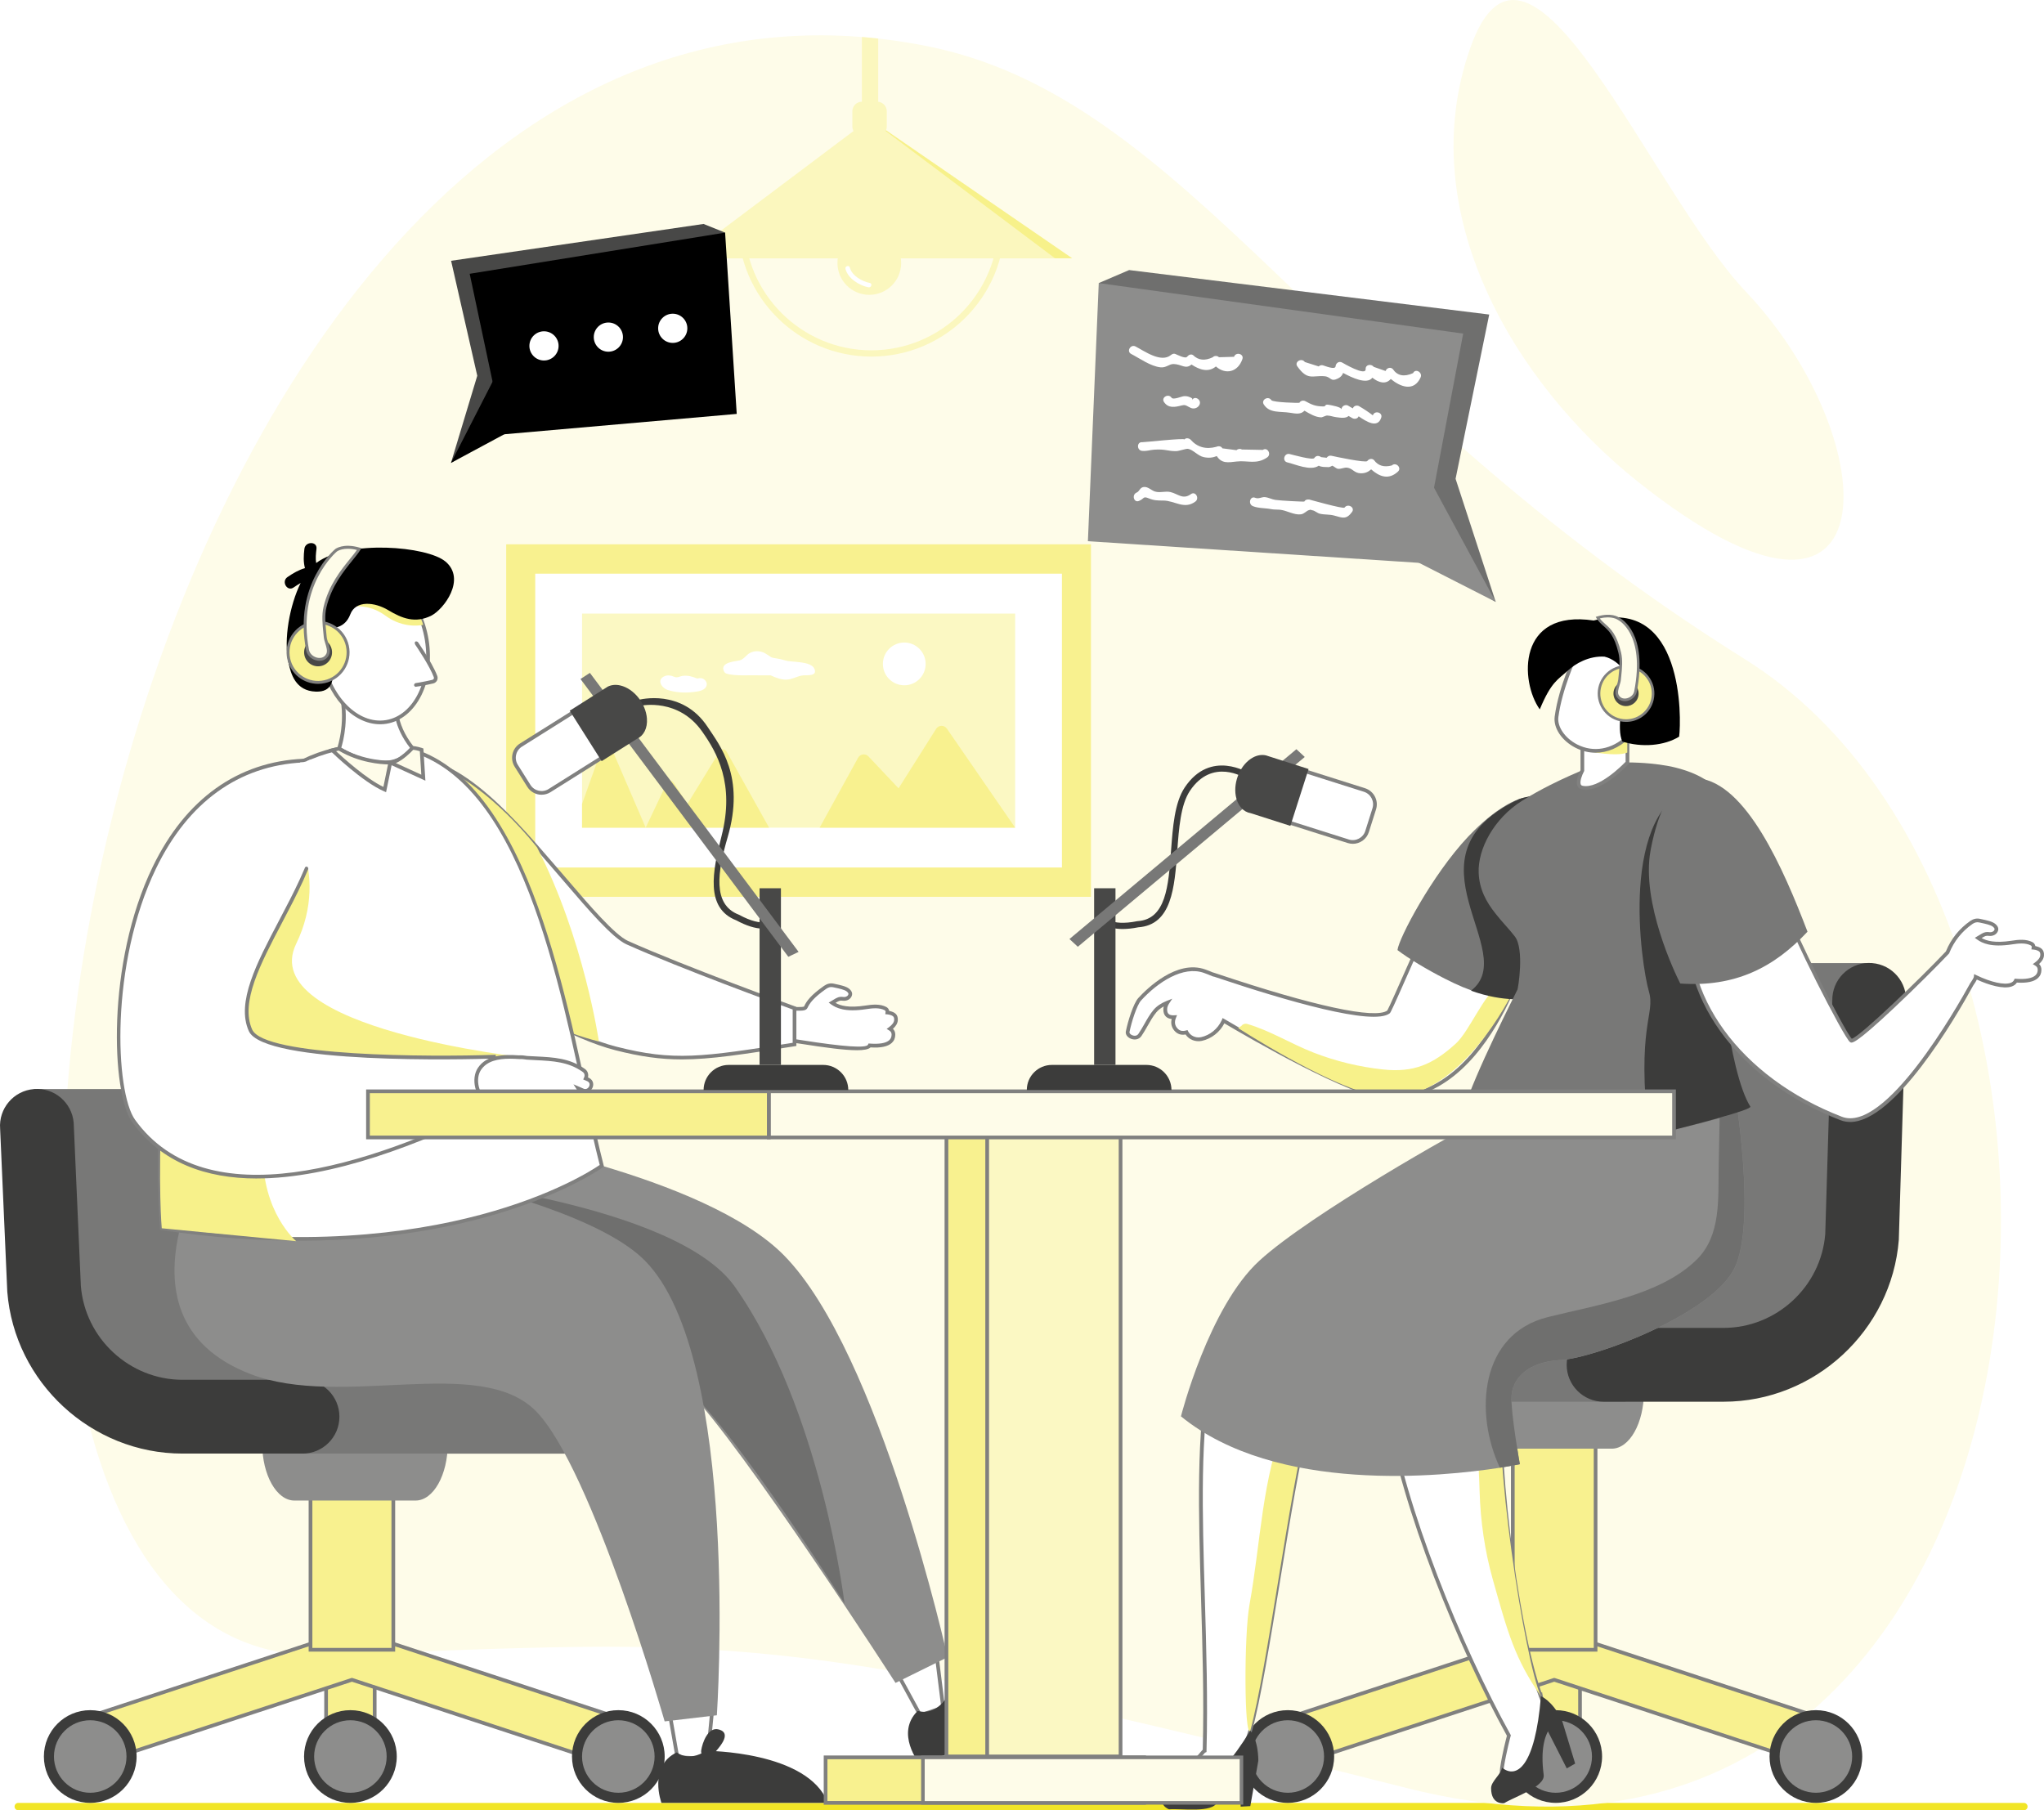 <svg xmlns="http://www.w3.org/2000/svg" xmlns:xlink="http://www.w3.org/1999/xlink" id="Layer_1" viewBox="0 0 791.24 700.83"><defs><style>.cls-1,.cls-2,.cls-3,.cls-4{fill:none;}.cls-2{clip-path:url(#clippath-1);}.cls-5{filter:url(#luminosity-noclip);}.cls-6{fill:#f7f086;}.cls-7{fill:#f7f18a;}.cls-8{fill:#f8f18f;}.cls-9{fill:#fff;}.cls-10{fill:#f1e527;}.cls-11{fill:#fefce9;}.cls-12{fill:#fbf8c3;}.cls-13{fill:#fbf7be;}.cls-14{fill:#8d8d8c;}.cls-15{fill:#6f6f6e;}.cls-16{fill:#80807f;}.cls-17{fill:#484847;}.cls-18{fill:#3c3c3b;}.cls-19{fill:#787877;}.cls-3{mask:url(#mask-1);}.cls-20{fill:url(#_ŃŚÁŻž_ŪŪŻť_ūŗšŤŚŪÚ_2);mix-blend-mode:multiply;}.cls-4{mask:url(#mask);}.cls-21{fill:url(#_ŃŚÁŻž_ŪŪŻť_ūŗšŤŚŪÚ_3);opacity:.22;}</style><clipPath id="clippath-1"><path class="cls-1" d="m358.44,17.77c101.6,20.02,153.47,135.08,317.09,237.48,163.62,102.39,127.59,502.22-130.81,437.01-246.52-62.21-257.93-57.3-419.38-51.55C-76.75,647.89,36.92-45.58,358.44,17.77Z"></path></clipPath><filter id="luminosity-noclip" x="235.51" y="92.37" width="199.93" height="221.6" color-interpolation-filters="sRGB" filterUnits="userSpaceOnUse"></filter><filter id="luminosity-noclip-2" x="235.51" y="-9016.21" width="199.93" height="32766" color-interpolation-filters="sRGB" filterUnits="userSpaceOnUse"></filter><mask id="mask-1" x="235.51" y="-9016.21" width="199.93" height="32766" maskUnits="userSpaceOnUse"></mask><linearGradient id="_&#x143;&#x15A;&#xC1;&#x17B;&#x17E;_&#x16A;&#x16A;&#x17B;&#x165;_&#x16B;&#x157;&#x161;&#x164;&#x15A;&#x16A;&#xDA;_2" x1="335.47" y1="313.97" x2="335.47" y2="92.37" gradientUnits="userSpaceOnUse"><stop offset="0" stop-color="#000"></stop><stop offset="1" stop-color="#fff"></stop></linearGradient><mask id="mask" x="235.51" y="92.37" width="199.93" height="221.6" maskUnits="userSpaceOnUse"><g class="cls-5"><g class="cls-3"><polygon class="cls-20" points="304.26 92.37 235.51 313.97 435.44 313.97 370.46 92.37 304.26 92.37"></polygon></g></g></mask><linearGradient id="_&#x143;&#x15A;&#xC1;&#x17B;&#x17E;_&#x16A;&#x16A;&#x17B;&#x165;_&#x16B;&#x157;&#x161;&#x164;&#x15A;&#x16A;&#xDA;_3" x1="335.47" y1="313.97" x2="335.47" y2="92.37" gradientUnits="userSpaceOnUse"><stop offset="0" stop-color="#fff"></stop><stop offset="1" stop-color="#fff"></stop></linearGradient></defs><path class="cls-10" d="m783.45,700.83H7.07c-.79,0-1.43-.64-1.43-1.43s.64-1.43,1.43-1.43h776.38c.79,0,1.43.64,1.43,1.43s-.64,1.43-1.43,1.43Z"></path><path class="cls-11" d="m358.44,17.77c101.6,20.02,153.47,135.08,317.09,237.48,163.62,102.39,127.59,502.22-130.81,437.01-246.52-62.21-257.93-57.3-419.38-51.55C-76.75,647.89,36.92-45.58,358.44,17.77Z"></path><g class="cls-2"><rect class="cls-8" x="195.95" y="210.73" width="226.37" height="136.47"></rect><rect class="cls-9" x="207.19" y="222.09" width="203.89" height="113.76"></rect><rect class="cls-12" x="225.32" y="237.53" width="167.65" height="82.89"></rect><path class="cls-8" d="m392.96,320.41l-26.42-38.33c-1.02-1.47-3.21-1.43-4.16.08l-14.54,23.03-11.66-12.36c-1.16-1.23-3.18-.97-4,.51l-14.9,27.08h75.67Z"></path><path class="cls-9" d="m341.77,257.03c0,4.57,3.7,8.27,8.28,8.27s8.27-3.7,8.27-8.27-3.7-8.28-8.27-8.28-8.28,3.7-8.28,8.28Z"></path><path class="cls-9" d="m280.25,259.9c.42.89,1.34,1.01,2.22,1.18,3.13.59,6.81.29,10,.35,1.94.04,3.88.01,5.83.02,1.93.86,3.98,1.72,6.12,1.67,2.34-.06,4.25-1.48,6.6-1.67,1.38-.12,5.41.42,4.28-2.43-1.28-3.22-8.72-2.53-11.29-3.33-1.38-.43-2.34-.65-3.79-.85-1.81-.25-1.48-.31-3.1-1.33-.79-.5-1.19-.79-2.01-1.06-1.52-.51-3.13-.45-4.59.22-1.65.76-2.38,2.49-4.16,2.98-1.48.41-7.83.62-6.11,4.27Z"></path><path class="cls-9" d="m258.54,267.13c2.75.9,6.06,1.14,8.92.87,1.64-.16,4.29-.31,5.51-1.61.88-.94.81-2.27-.14-3.15-.86-.81-1.92-.82-2.95-.56-1.84-.76-3.69-1.32-5.74-1-.8.12-1.53.58-2.38.53-.66-.04-1.44-.53-2.08-.63-.75-.12-1.5-.16-2.22.11-3.45,1.32-1.48,4.61,1.06,5.44Z"></path><path class="cls-8" d="m297.72,320.41l-16.49-29.49c-.57-1.02-2.03-1.05-2.65-.05l-12.5,20.4-5.3-8.24c-.65-1.01-2.16-.92-2.68.17l-8.15,17.21-13.73-31.87c-.55-1.28-2.39-1.22-2.85.09l-8.06,22.64v9.14h72.41Z"></path><path class="cls-13" d="m337.31,138.05c-28.46,0-51.62-23.16-51.62-51.62h2.43c0,27.12,22.06,49.19,49.19,49.19s49.19-22.07,49.19-49.19h2.43c0,28.46-23.16,51.62-51.62,51.62Z"></path><polygon class="cls-7" points="336.62 46.05 271.51 99.99 415.06 99.99 336.62 46.05"></polygon><g class="cls-4"><polygon class="cls-21" points="304.26 92.37 235.51 313.97 435.44 313.97 370.46 92.37 304.26 92.37"></polygon></g><polygon class="cls-13" points="333.63 8.21 333.63 39.38 333.63 48.29 333.63 48.51 333.63 52.72 333.63 53.19 333.63 62.66 339.95 62.66 339.95 53.19 339.95 52.7 339.95 48.56 339.95 48.34 339.95 39.39 339.95 11.05 333.63 8.21"></polygon><path class="cls-6" d="m347.38,76.14h-21.18v-15.47c0-4.13,3.35-7.48,7.48-7.48h6.23c4.13,0,7.48,3.35,7.48,7.48v15.47Z"></path><path class="cls-13" d="m348.84,101.81c0-6.81-5.52-12.34-12.33-12.34s-12.33,5.52-12.33,12.34,5.52,12.33,12.33,12.33,12.33-5.52,12.33-12.33Z"></path><path class="cls-9" d="m336.68,109.53c-2.92-.53-6.93-2.82-7.69-5.91-.27-1.1-1.97-.64-1.7.47.9,3.68,5.39,6.5,8.92,7.14,1.11.2,1.58-1.5.47-1.7Z"></path><polygon class="cls-13" points="336.62 46.05 264.85 99.99 408.39 99.99 336.62 46.05"></polygon><path class="cls-13" d="m333.66,39.38h5.91c2.05,0,3.71,1.66,3.71,3.71v5.91c0,2.05-1.66,3.71-3.71,3.71h-5.91c-2.05,0-3.71-1.66-3.71-3.71v-5.91c0-2.05,1.66-3.71,3.71-3.71Z"></path></g><path class="cls-11" d="m634,186.45c-47.68-37.95-87.4-104.17-64.82-167.97,22.58-63.8,69.2,54.96,106.72,94.52,54.29,57.25,57.89,152.86-41.91,73.45Z"></path><path class="cls-9" d="m345.85,400.55c0-1.11-.53-1.78-1.34-2.26,1.25-.92,2.22-2.02,2.32-3.31.15-1.87-.9-2.47-2.48-2.86-.27-.07-.57-.1-.88-.13.01-.12.05-.22.05-.34,0-.48-.31-.95-.73-1.17-2.35-1.21-5.25-.86-7.74-.48-7.38,1.13-10.83-.19-12.98-1.77,2.2-1.31,2.63-1.75,4.31-1.53.82.11,1.93-.16,2.48-1.03.65-1.04.06-1.78-.63-2.35-1.18-.98-4.12-1.46-5.67-1.81-1.11-.25-2.17.04-3.18.75-5.27,3.69-6.66,5.91-7.46,7.64-.64,1.39-5.05,0-6.62,1.27-1.48,1.2-.43,11.63.05,11.56,1.25-.17,29.74,5.47,31.3,2,4.57.36,9.16-.3,9.19-4.19Z"></path><path class="cls-16" d="m331.65,406.58c-4.63,0-11.94-.96-21.55-2.47-2.23-.35-4.36-.65-4.67-.67-.11.02-.58.04-.83-.55-.42-.97-1.64-10.74.26-12.28.97-.79,2.53-.77,4.04-.75.73,0,2.25.02,2.38-.26.9-1.95,2.46-4.26,7.7-7.93,1.22-.85,2.47-1.14,3.74-.86l.83.18c1.69.36,4.01.84,5.14,1.78,1.24,1.02,1.5,2.13.78,3.28-.71,1.14-2.1,1.51-3.18,1.37-1.16-.15-1.51.02-2.87.84,1.9,1.08,5.16,2.02,11.52,1.04,2.77-.43,5.69-.73,8.17.55.59.31,1,.89,1.1,1.52.1.02.2.04.3.06,1.61.4,3.23,1.14,3.03,3.62-.09,1.12-.72,2.21-1.88,3.24.61.61.91,1.36.9,2.28h0c-.01,1.31-.47,2.39-1.36,3.2-1.53,1.4-4.3,1.99-8.21,1.72-.78.76-2.59,1.1-5.35,1.1Zm-25.83-4.55c.64.06,1.88.25,4.5.66,16.4,2.58,25.05,3.16,25.69,1.74l.21-.46.5.04c3.67.28,6.27-.17,7.52-1.32.6-.55.89-1.25.9-2.16,0-.73-.29-1.22-.99-1.64l-.92-.55.87-.64c1.28-.94,1.96-1.88,2.03-2.78.1-1.24-.34-1.71-1.94-2.11-.23-.06-.49-.09-.75-.11l-.74-.05.12-.96c.01-.25-.14-.48-.33-.58-2.1-1.09-4.76-.8-7.3-.41-8.08,1.25-11.58-.49-13.52-1.9l-.88-.64,1.68-1.01c1.62-.99,2.29-1.39,4.02-1.18.6.08,1.41-.11,1.78-.7.28-.45.29-.79-.47-1.42-.86-.71-3.06-1.17-4.52-1.48l-.85-.18c-.87-.19-1.72.01-2.61.63-4.97,3.48-6.41,5.59-7.23,7.36-.52,1.13-2.06,1.11-3.7,1.09-1.19,0-2.55-.03-3.12.43-.84.81-.47,8.38.05,10.31Z"></path><path class="cls-8" d="m139.67,675.96h-8.07c-2.96,0-5.36-2.4-5.36-5.36v-37.61h18.8v37.61c0,2.96-2.4,5.36-5.37,5.36Z"></path><path class="cls-16" d="m139.67,676.68h-8.07c-3.35,0-6.08-2.73-6.08-6.08v-38.33h20.24v38.33c0,3.35-2.73,6.08-6.09,6.08Zm-12.72-42.97v36.89c0,2.56,2.08,4.65,4.65,4.65h8.07c2.56,0,4.65-2.08,4.65-4.65v-36.89h-17.37Z"></path><path class="cls-8" d="m246.61,686.61c3.14-9.56-2.06-19.86-11.62-23.01l-85.16-28.01v-50.63h-28.37v51.02l-83.97,27.62c-9.56,3.15-14.77,13.45-11.62,23.01l110.37-36.3h0l110.37,36.3Z"></path><path class="cls-16" d="m247.07,687.51l-110.83-36.45-110.83,36.45-.22-.68c-3.26-9.92,2.16-20.65,12.08-23.92l83.48-27.46v-51.22h29.81v50.83l84.67,27.85c9.92,3.26,15.34,13.99,12.08,23.92l-.22.68Zm-124.9-101.84v50.82l-.49.16-83.97,27.62c-8.94,2.94-13.93,12.44-11.38,21.42l109.79-36.1.34.04,109.68,36.07c2.55-8.97-2.43-18.48-11.37-21.42l-85.66-28.17v-50.43h-26.94Z"></path><path class="cls-8" d="m152.26,638.69h-32.05v-61.26c0-5.06,4.1-9.16,9.15-9.16h13.75c5.06,0,9.15,4.1,9.15,9.16v61.26Z"></path><path class="cls-16" d="m152.97,639.41h-33.49v-61.98c0-5.44,4.43-9.87,9.87-9.87h13.75c5.44,0,9.87,4.43,9.87,9.87v61.98Zm-32.05-1.43h30.62v-60.54c0-4.65-3.78-8.44-8.43-8.44h-13.75c-4.65,0-8.44,3.79-8.44,8.44v60.54Z"></path><path class="cls-18" d="m52.88,680.01c0-9.91-8.04-17.94-17.95-17.94s-17.94,8.04-17.94,17.94,8.04,17.95,17.94,17.95,17.95-8.04,17.95-17.95Z"></path><path class="cls-14" d="m48.97,680.01c0-7.75-6.29-14.04-14.04-14.04s-14.04,6.29-14.04,14.04,6.29,14.04,14.04,14.04,14.04-6.29,14.04-14.04Z"></path><path class="cls-18" d="m153.59,680.01c0-9.91-8.04-17.94-17.95-17.94s-17.94,8.04-17.94,17.94,8.03,17.95,17.94,17.95,17.95-8.04,17.95-17.95Z"></path><path class="cls-14" d="m149.68,680.01c0-7.75-6.29-14.04-14.04-14.04s-14.04,6.29-14.04,14.04,6.29,14.04,14.04,14.04,14.04-6.29,14.04-14.04Z"></path><path class="cls-18" d="m257.3,680.01c0-9.91-8.03-17.94-17.94-17.94s-17.94,8.04-17.94,17.94,8.03,17.95,17.94,17.95,17.94-8.04,17.94-17.95Z"></path><path class="cls-14" d="m253.4,680.01c0-7.75-6.29-14.04-14.05-14.04s-14.04,6.29-14.04,14.04,6.29,14.04,14.04,14.04,14.05-6.29,14.05-14.04Z"></path><path class="cls-19" d="m250.39,548.45c0,7.9-6.39,14.29-14.29,14.29h-119s-3.27-1.02-8.55-2.68c-21.48-6.83-76.34-24.71-80-30.44-4.55-7.15-15.4-108.01-15.4-108.01h119c7.87-.62,14.75,5.25,15.38,13.12l2.76,63.09c1.61,20.36,18.91,36.34,39.36,36.34h46.44c7.9,0,14.29,6.39,14.29,14.29Z"></path><path class="cls-14" d="m160.87,580.92h-46.91c-6.88,0-12.46-9.89-12.46-22.08h71.83c0,12.19-5.58,22.08-12.46,22.08Z"></path><path class="cls-19" d="m250.39,548.45c0,7.9-6.39,14.29-14.29,14.29h-127.55v-28.57h127.55c7.9,0,14.29,6.39,14.29,14.29Z"></path><path class="cls-18" d="m117.1,562.74h-46.45c-35.25,0-65.05-27.53-67.83-62.67L.05,436.99c-.63-7.86,5.24-14.75,13.11-15.37,7.85-.64,14.74,5.24,15.37,13.11l2.77,63.09c1.62,20.39,18.9,36.35,39.35,36.35h46.45c7.89,0,14.29,6.4,14.29,14.29s-6.4,14.29-14.29,14.29Z"></path><polygon class="cls-9" points="346.66 646.5 356.23 664.05 365.1 661.05 362.36 638.99 346.66 646.5"></polygon><path class="cls-16" d="m355.89,664.92l-10.22-18.74,17.27-8.27,2.94,23.63-9.99,3.38Zm-8.24-18.1l8.92,16.35,7.74-2.62-2.55-20.49-14.11,6.75Z"></path><path class="cls-18" d="m365.77,658.14s37.4-12.65,51.18,3.97l-61.03,20.64s-9.52-11.73-.65-20.42c0,0,5.54,2.23,10.51-4.19Z"></path><polygon class="cls-9" points="258.77 660.59 262.21 680.28 273.88 680.88 276.04 658.51 258.77 660.59"></polygon><path class="cls-16" d="m274.53,681.63l-12.93-.66-3.67-21,18.91-2.28-2.31,23.94Zm-11.71-2.03l10.41.53,2.01-20.8-15.64,1.89,3.21,18.38Z"></path><path class="cls-14" d="m185.08,439.96s87.54,14.68,118.43,46.06c37.2,37.79,63.29,155.56,63.29,155.56l-20.14,9.94s-58.92-91.55-80.65-113.63c-21.72-22.09-85.97-2.72-119.79-19.84-67.63-34.24,38.86-78.09,38.86-78.09Z"></path><path class="cls-15" d="m326.91,620.67s-50.32-80.23-69.63-90.18c-19.31-9.95-110.6-55.59-110.6-55.59l15.21-18.93s99.51,9.5,122.54,42.12c33.55,47.5,42.47,122.58,42.47,122.58Z"></path><path class="cls-14" d="m85.52,439.96s133.28,16.75,164.17,48.12c37.2,37.78,27.81,175.97,27.81,175.97l-20.21,2.37s-28.08-98-49.81-120.09c-21.72-22.09-75.15-.74-110.52-14.38-58.66-22.62-11.45-91.99-11.45-91.99Z"></path><path class="cls-18" d="m273.27,677.81s39.49,0,47.21,20.15h-64.43s-5.26-14.16,5.93-19.55c0,0,4.54,3.88,11.29-.6Z"></path><path class="cls-18" d="m278.25,669.55c-4.14-1.16-6.36,5.1-6.81,8.08-.41,2.72,3.36,3.97,4.3,1.81.17-.12.34-.21.49-.4,1.65-2.02,7.58-7.94,2.02-9.5Z"></path><path class="cls-9" d="m238.32,405.88c22.61,5.79,33.83,4.02,69.24-1.55v-14s-42.64-15.45-64.78-25.4c-6.17-2.77-18.78-18.28-26.7-27.39-15.12-17.41-41.34-49.85-62.26-41.83-62.07,23.77,42.19,99.34,84.5,110.17Z"></path><path class="cls-16" d="m263.96,410.14c-8.38,0-16.09-1.09-25.81-3.57-32.3-8.27-102.37-55.03-104.25-87.61-.61-10.64,6-18.69,19.67-23.93,20.14-7.73,44.29,20.27,60.27,38.79.97,1.12,1.9,2.2,2.79,3.23,1.2,1.38,2.51,2.92,3.9,4.53,7.37,8.61,17.47,20.4,22.55,22.68,21.86,9.82,64.31,25.22,64.73,25.38l.47.17v15.12l-.61.1c-20.05,3.15-32.49,5.11-43.72,5.11Zm-103.34-114.96c-2.23,0-4.42.37-6.54,1.19-13.01,4.98-19.32,12.56-18.75,22.51,1.85,32.03,71.2,78.11,103.17,86.3h0c22.34,5.72,33.13,4.07,68.35-1.47v-12.89c-4.74-1.72-43.7-15.96-64.36-25.24-5.38-2.42-15.18-13.86-23.06-23.06-1.38-1.61-2.69-3.14-3.89-4.52-.9-1.03-1.83-2.11-2.8-3.24-13.13-15.23-34.12-39.58-52.13-39.58Z"></path><path class="cls-7" d="m231.83,403.21s-5.75-39.8-23.92-75.12c0,0-18.58-24.05-37.85-31.13,0,0,20.16,79.9,40.95,97.75,5.53,4.75,20.83,8.5,20.83,8.5Z"></path><path class="cls-9" d="m232.97,451.29s-55.91,41.33-170.35,24.21c0,0-15.2-188.57,83.96-187.1,60.46.9,73.33,112.46,86.38,162.89Z"></path><path class="cls-16" d="m115.93,480.34c-16.14,0-33.94-1.21-53.41-4.12l-.56-.08-.04-.57c-.1-1.19-9.04-119.25,36.01-167.37,13.01-13.9,29.38-20.78,48.68-20.51,22.82.34,40.9,15.9,55.26,47.58,12.18,26.86,19.54,60.8,25.45,88.07,2.21,10.19,4.3,19.82,6.35,27.78l.12.47-.39.29c-.47.34-39.59,28.46-117.47,28.46Zm-52.63-5.45c107.56,15.94,163.67-20.33,168.85-23.89-2.03-7.89-4.08-17.35-6.24-27.35-12.23-56.45-28.99-133.77-79.33-134.52-18.89-.27-34.88,6.47-47.61,20.05-43.02,45.94-36.29,156.75-35.67,165.71Z"></path><path class="cls-7" d="m62.62,475.51s-1.5-15.09.02-51.44c0,0,39.49.48,39.15,21.91-.38,23.4,12.87,34.53,12.87,34.53l-52.04-5Z"></path><path class="cls-7" d="m110.21,325.45s-5.19,69.92-37.48,93.12l131.24-9.06s-105.28-11.23-89.31-44.15c13.83-28.5-4.45-51.39-4.45-51.39v11.47Z"></path><path class="cls-9" d="m159.65,289.58s-6.69,12.71-28.42.25c0,0,4.05-11.52.3-23.31l21.9,4.7s-1.87,8.21,6.22,18.36Z"></path><path class="cls-16" d="m148.06,296.03c-4.95,0-10.71-1.87-17.19-5.58l-.52-.3.2-.56c.04-.11,3.92-11.45.29-22.86l-.38-1.18,23.81,5.12-.16.71c-.02.08-1.67,8.03,6.08,17.76l.29.37-.22.41c-.08.16-2.11,3.91-7.43,5.46-1.5.44-3.1.65-4.79.65Zm-15.97-6.54c8.11,4.56,14.97,6.07,20.36,4.5,3.78-1.1,5.7-3.45,6.33-4.37-6.62-8.53-6.43-15.62-6.16-17.85l-20.05-4.31c2.8,10.1.28,19.61-.47,22.02Z"></path><path class="cls-9" d="m140.25,222.55c-11.21,1.82-18.24,16.05-15.68,31.76,2.56,15.72,13.73,26.98,24.94,25.16,11.22-1.82,18.24-16.05,15.69-31.76-2.56-15.72-13.73-26.98-24.94-25.16Z"></path><path class="cls-16" d="m147.13,280.39c-10.71,0-20.84-11.02-23.27-25.95-2.62-16.08,4.69-30.7,16.27-32.59h0c11.59-1.89,23.15,9.67,25.77,25.75,2.62,16.08-4.69,30.7-16.28,32.59-.83.14-1.67.2-2.49.2Zm-6.77-57.12c-10.81,1.76-17.58,15.64-15.09,30.94,2.49,15.3,13.3,26.33,24.12,24.57,10.81-1.76,17.58-15.64,15.09-30.94-2.49-15.3-13.3-26.32-24.12-24.56h0Z"></path><path class="cls-9" d="m159.55,246.56s6.94,9.76,9.05,15.35c.32.85-.17,1.78-1.07,1.98-2.68.62-8.11,1.77-10.39,1.49-3.09-.38,2.4-18.83,2.4-18.83Z"></path><path class="cls-16" d="m157.94,266.15c-.32,0-.62-.01-.88-.05-.31-.04-.74-.19-1.07-.69-1.83-2.8,2.07-16.36,2.87-19.06l.42-1.41.85,1.2c.29.4,7.02,9.9,9.13,15.52.23.6.18,1.26-.11,1.82-.3.56-.83.97-1.46,1.11-2.63.61-7.13,1.55-9.75,1.55Zm1.88-17.95c-2.37,8.32-3.57,15.84-2.58,16.48,2.22.26,7.83-.95,10.13-1.49.23-.05.41-.19.52-.39.11-.2.12-.43.04-.64-1.61-4.29-6.2-11.18-8.11-13.96Z"></path><path class="cls-7" d="m160.23,234.37s3.05,5.12,3.57,7.53c0,0-7.32,1.82-14.62-3.57-10.71-7.91-22.44-.4-22.44-.4l1.93-9.3,29.78-4.98,1.78,10.73Z"></path><path d="m172.4,217.37c-7-5.88-37.63-8.57-50.01.59-.31-1.78-.1-3.68.12-5.48.36-2.99-4.32-2.96-4.68,0-.31,2.56-.43,5.07.22,7.47-2.43.69-4.6,1.97-6.77,3.46-2.47,1.69-.14,5.75,2.36,4.04.88-.6,1.8-1.21,2.74-1.76-4.2,8.57-6.72,21.78-4.68,30.98.9,4.1,2.62,10.83,10.56,11.09,12.7.41,2.67-18.38,6.24-24.71,0,0,4.98.41,7.09-5.19,2.1-5.59,9.51-4.77,14.72-1.63,5.21,3.14,10.45,5.23,16.66,2.1,4.76-2.39,13.64-14.08,5.44-20.97Z"></path><path class="cls-9" d="m130.54,248.97s-3.97-4.81-7.42-1.33c-3.44,3.47.88,15.39,6.63,11.85,5.75-3.54.79-10.52.79-10.52Z"></path><path class="cls-16" d="m127.63,260.86c-1.44,0-2.83-.76-4.01-2.25-2.49-3.14-3.5-8.96-1-11.47,1.02-1.03,2.21-1.52,3.48-1.47,2.72.12,4.91,2.74,5,2.85l.03.04c.11.16,2.72,3.88,1.99,7.48-.34,1.68-1.35,3.05-2.99,4.06-.83.51-1.67.76-2.5.76Zm-1.73-13.77c-.82,0-1.56.34-2.26,1.05-1.75,1.77-1.18,6.69,1.11,9.57.98,1.23,2.57,2.43,4.63,1.16,1.29-.79,2.07-1.85,2.33-3.13.58-2.87-1.53-6.04-1.74-6.34-.19-.22-1.98-2.23-3.95-2.31-.04,0-.09,0-.13,0Z"></path><path class="cls-11" d="m159.65,289.58s-5.04,5.58-8.57,5.65l12.79,5.86-.67-10.78s-2.24-.76-3.55-.72Z"></path><path class="cls-16" d="m164.67,302.23l-16.75-7.67,3.15-.06c2.64-.05,6.7-3.92,8.05-5.41l.2-.23h.31c1.39-.08,3.71.72,3.81.75l.45.16.78,12.45Zm-11.42-6.81l9.84,4.5-.57-9.1c-.69-.21-1.78-.49-2.56-.54-.84.89-3.82,3.91-6.71,5.13Z"></path><path class="cls-11" d="m151.09,295.23s-10.32.38-19.85-5.4l-2.59.6s11.99,11.68,20.29,15.26l2.15-10.46Z"></path><path class="cls-16" d="m149.46,306.69l-.81-.35c-8.32-3.59-20.01-14.92-20.51-15.4l-.94-.91,4.15-.97.25.15c9.23,5.6,19.35,5.29,19.45,5.29l.91-.03-2.51,12.22Zm-19.36-15.87c2.88,2.69,11.65,10.64,18.31,13.83l1.79-8.72c-2.73-.04-11.09-.59-19.09-5.35l-1.01.24Z"></path><path class="cls-9" d="m117.57,294.45c-75.99,3.31-78.55,121.94-65.84,139.53,26.75,37,87.17,20.18,139.47-5.92v-18.97s-88.27,3.04-94.22-10.2c-11.19-24.93,46-72.97,20.6-104.43Z"></path><path class="cls-16" d="m99.42,456.24c-19.65,0-36.85-6.05-48.28-21.84-7.96-11.02-10.1-61.47,7.97-98.82,12.71-26.26,32.91-40.73,58.42-41.84l.36-.02.23.28c14.73,18.23,2.17,42.1-8.9,63.15-8.38,15.93-16.29,30.98-11.6,41.44,4.72,10.5,69.12,10.62,93.54,9.78l.74-.03v20.15l-.4.2c-28.86,14.4-63.13,27.54-92.09,27.54Zm17.82-161.06c-24.78,1.21-44.43,15.38-56.83,41.02-17.86,36.91-15.89,86.57-8.1,97.35,27.59,38.17,90.28,17.9,138.17-5.94v-17.78c-9.14.29-88.31,2.37-94.16-10.65-4.98-11.09,3.09-26.44,11.64-42.69,11.34-21.56,23.06-43.84,9.28-61.3Z"></path><path class="cls-9" d="m227.78,417.99c-.34-.18-.7-.31-1.06-.47.47-.99.4-2.3-.73-3.11-6.7-4.81-14.21-4.37-22.02-4.9-1.06-.2-2.1-.27-3.18-.23-5.36-.37-12.03-.31-15.24,4.59-2.41,3.7-1.04,10.28,2.87,12.4,4.01,2.17,9.68.7,14.06-1.74,4.03-.38,8.02.13,11.98,1.5,2.05.71,3.23-1.42,2.69-3.04,1.25.43,2.46.95,3.59,1.67,2.22,1.42,4.28-1.47,3.1-3.31.52.22,1.07.41,1.57.68,2.66,1.42,5.02-2.62,2.36-4.04Z"></path><path class="cls-16" d="m193.03,428.05c-1.85,0-3.53-.38-4.95-1.14-1.94-1.05-3.43-3.15-4.09-5.76-.71-2.79-.35-5.66.96-7.66,3.32-5.07,9.89-5.33,15.89-4.92,1.04-.05,2.13.03,3.26.24,1.1.07,2.28.13,3.45.18,6.68.33,13,.64,18.85,4.83,1.21.86,1.47,2.17,1.21,3.29.17.07.33.15.49.23h0c1.67.9,1.85,2.68,1.16,3.97-.72,1.35-2.44,2.28-4.2,1.34-.05-.03-.11-.06-.17-.08-.01.89-.41,1.75-.99,2.33-.99,1-2.36,1.13-3.57.37-.69-.44-1.46-.83-2.36-1.2-.06.78-.38,1.53-.92,2.07-.74.73-1.78.94-2.85.57-3.8-1.32-7.68-1.81-11.53-1.48-3.37,1.86-6.73,2.81-9.67,2.81Zm4.34-18.18c-4.54,0-8.9.85-11.22,4.4-1.09,1.68-1.38,4.11-.77,6.53.56,2.23,1.8,3.99,3.38,4.85,3.85,2.08,9.43.47,13.37-1.74l.28-.09c4.09-.38,8.23.14,12.28,1.54.55.19,1.01.11,1.37-.24.46-.45.63-1.25.41-1.9l-.46-1.38,1.38.48c1.51.53,2.7,1.08,3.74,1.75.85.54,1.48.13,1.78-.17.51-.51.8-1.43.34-2.15l-1.26-1.97,2.65,1.13c.38.15.77.31,1.13.5.99.53,1.86-.02,2.25-.75.12-.22.65-1.37-.57-2.03-.24-.12-.49-.23-.74-.33l-.95-.4.32-.68c.32-.67.36-1.61-.5-2.22-5.51-3.95-11.62-4.25-18.09-4.57-1.18-.06-2.37-.12-3.56-.2-1.1-.2-2.1-.27-3.1-.23-1.14-.08-2.3-.13-3.45-.13Z"></path><path class="cls-9" d="m160.58,249.29s-.3-1.52,1.19-.78c1.49.75.96-1.73.96-1.73l-2.3-2.66-2.06-.33s-2.99,2.42-3.44,4.09c-.45,1.67-.6,16.61-.6,16.61,0,0-.36,2.27.54,2.99.9.72,1.7,2.39,3.2,1.52,1.49-.87,2.75-3.11,2.75-3.11,0,0-1.13-.48-.09-1.46,1.05-.99.51-3.44.51-3.44l-2.15-5.74s0-1.34.45-2.18c.45-.84,1.05-3.79,1.05-3.79Z"></path><path class="cls-9" d="m127.71,246.03l-.02,1.64.96,11.54s.3.5.26,1.46c-.04.96,1.4,1.16,1.62,1.23.22.07,1.73-.09,1.73-.09l3.77-4.48s-.58-7.19-.65-7.31c-.07-.11-2.69-3.52-2.69-3.52,0,0-3.03-1.39-3.11-1.34-.09.05-1.86.87-1.86.87Z"></path><path class="cls-9" d="m116.24,295.15s1.61.08,2.96-.7c1.34-.78,3.85-.47,3.85-.33s5.6,27.83,5.6,27.83l-9.29,14.79s.11-1.85-1.33-1.02c-1.43.84-10.67-2.3-10.67-3.2s-3.32-10.04-1.08-14.61c2.24-4.57,5.29-11.65,5.29-11.65l4.66-11.11Z"></path><path class="cls-8" d="m111.77,255.05c1.38,6.27,7.58,10.24,13.85,8.86,6.27-1.38,10.24-7.58,8.86-13.85-1.38-6.27-7.58-10.24-13.85-8.86-6.27,1.38-10.24,7.58-8.86,13.85Z"></path><path class="cls-16" d="m123.12,264.75c-5.6,0-10.65-3.89-11.9-9.58-.7-3.18-.12-6.44,1.64-9.18,1.75-2.74,4.47-4.64,7.65-5.34,6.57-1.44,13.08,2.73,14.52,9.29,1.44,6.56-2.72,13.08-9.29,14.52-.88.19-1.75.29-2.62.29Zm0-23.26c-.78,0-1.58.08-2.38.26-5.96,1.31-9.74,7.22-8.43,13.18,1.31,5.96,7.22,9.74,13.18,8.43,5.96-1.31,9.74-7.22,8.43-13.18-1.13-5.16-5.73-8.69-10.81-8.69Z"></path><path class="cls-17" d="m117.85,253.71c.64,2.92,3.52,4.76,6.44,4.12,2.91-.64,4.76-3.52,4.12-6.44-.64-2.92-3.52-4.76-6.44-4.12-2.92.64-4.76,3.52-4.12,6.44Z"></path><path class="cls-11" d="m130.1,213.03s2.82-2.27,8.96-.47c-2.55,4.23-10.53,11.09-13.23,22.43-.9,3.75-.27,7.77.09,11.61.19,2.03,1.88,4.86.92,6.77-1.76,3.48-7.09,1.76-7.75-1.64-5-25.66,11.03-38.69,11.03-38.69Z"></path><path class="cls-16" d="m123.68,255.83c-.23,0-.46-.02-.7-.05-2.2-.31-4.08-1.97-4.46-3.95-5.01-25.69,11.06-39.1,11.22-39.24h0c.12-.1,3.12-2.44,9.47-.58l.7.2-.38.62c-.71,1.17-1.81,2.53-3.08,4.1-3.43,4.23-8.14,10.02-10.09,18.18-.75,3.14-.4,6.52-.06,9.8.06.55.11,1.09.16,1.63.06.65.3,1.41.54,2.21.49,1.6,1.05,3.41.31,4.86-.72,1.42-2.05,2.21-3.64,2.21Zm6.77-42.36c-.31.26-15.68,13.27-10.83,38.15.34,1.73,2.03,2.85,3.52,3.06.67.09,2.32.13,3.18-1.56.53-1.04.06-2.56-.39-4.02-.27-.86-.52-1.68-.59-2.44-.05-.54-.11-1.08-.16-1.62-.35-3.37-.71-6.85.09-10.17,2.01-8.41,6.8-14.31,10.31-18.62,1.02-1.25,1.92-2.37,2.59-3.34-5.18-1.29-7.64.51-7.72.57Z"></path><polygon class="cls-15" points="579 233.03 563.46 185.36 576.48 121.77 437.09 104.55 425.33 109.59 476.13 171.85 579 233.03"></polygon><polygon class="cls-14" points="549.61 217.92 566.4 129.15 425.33 109.59 421.13 209.52 549.61 217.92"></polygon><polygon class="cls-14" points="551.29 181.74 579 233.03 536.17 211.2 551.29 181.74"></polygon><path class="cls-9" d="m505.09,140.15c1.79.57,3.58,1.14,5.38,1.71.4-.44,1.07-.57,1.63-.43.8.2,4.77,1.92,4.91.37.11-1.26,1.34-2.1,2.53-1.45.1.05,9.25,5.51,9.11,2.53-.08-1.81,2.23-2.08,3.13-.85,1.53.54,3.05,1.07,4.58,1.6.41-1.14,1.87-1.71,2.81-.74,1.74,2.6,4.35,3.12,7.84,1.56.9-1.96,3.8-.26,2.9,1.69-2.59,5.65-7.84,3.65-11.54.58-1.92,2.24-4.76,1.42-7.12-.5-2.06,2.76-7.81.06-11.32-1.84-.31.84-.85,1.57-1.95,2.12-3.03,1.52-2.64-.62-5.25-.84-4.7-.4-6.5,1.83-10.53-3.82-1.25-1.76,1.66-3.44,2.9-1.69Z"></path><path class="cls-9" d="m439.57,134.13c3.36,1.73,9.84,6.49,13.71,3.31.44-.36,1.05-.66,1.63-.43.9.35,3.96,2,4.64,1.09.5-.66,1.51-1.19,2.3-.61,2.02,2.01,4.56,2.28,7.63.81.52-.66,1.85-.64,2.38,0,1.94-.05,3.89-.11,5.84-.17.7-2.03,3.95-1.15,3.24.89-1.78,5.14-6.56,6.11-10.26,2.85-2.88,2.42-6.32,1.33-9.45-.75-2.32,2.01-3.81-.13-6.94-.19-1.72-.04-2.85,1.52-5.05,1.28-3.89-.42-8.01-3.45-11.36-5.18-1.92-.99-.22-3.89,1.69-2.9Z"></path><path class="cls-9" d="m492.13,154.9c.6.92,10.82,1.16,10.89,1.02.41-.83,1.55-1.01,2.3-.6,2.5,1.36,3.89,2.02,7.09,2.03.93,0,.27-.97,2.08-.62.97.18,4.76.84,4.86,1.77-.14-1.28,1.53-2.08,2.53-1.45.58.39,1.21.7,1.81,1.05.04-.08.08-.17.12-.25.38-.81,1.58-1.05,2.3-.6,1.85,1.07,3.63,2.25,5.33,3.55.66-2.05,3.91-1.17,3.24.89-1.41,4.34-5.83,1.46-8.74-.52-.02.05-.05.1-.07.14-.4.84-1.55,1-2.3.6-.53-.26-1.01-.59-1.52-.88-1.05,1.03-3.13.71-4.84.47-1.52-.21-1.93-.56-3.55-.64-.34-.01-1.85.71-2.12.71-2.27,0-4.55-1.38-6.57-2.57-1.42,1.5-3.25,1.18-5.64.79-3.76-.61-7.85.29-10.1-3.18-1.18-1.82,1.73-3.51,2.9-1.7Z"></path><path class="cls-9" d="m453.49,153.95c.69,1,3.93-.54,4.89-.58.76-.03,1.43.05,2.13.36.77.33,1.28.46.94,1.22.88-1.97,3.78-.26,2.9,1.7-.43.94-1.37,1.5-2.41,1.48-.69-.01-1.2-.3-1.79-.62-1.14-.62-1.46-.87-2.75-.54-2.55.65-5.09,1.19-6.8-1.31-1.22-1.79,1.69-3.47,2.9-1.7Z"></path><path class="cls-9" d="m499.21,175.77c1.1.26,8.99,2.5,9.57,1.55.62-1.01,1.79-1,2.64-.34.71.08,1.42.15,2.12.24.47-.63,1.1-.96,1.9-.77,1.5.35,13.25,2.82,13.83,2.04.62-.84,1.82-1.18,2.64-.34,1.55,2.15,3.84,2.84,6.86,2.05,1.59-1.46,3.98.91,2.38,2.38-3.63,3.33-7.2,1.95-10.37-.87-1.08.97-2.33,1.56-4.04,1.52-2.53-.05-3.12-1.91-5.24-2.18-1.15-.15-2.38.59-3.56.44-.79-.1-1.66-1.1-2.3-1.19-.02.13-1.04.56-1.2.55-1.75-.11-2.66.08-3.95-.56-3.18,2.18-9.03-.56-12.16-1.28-2.11-.49-1.21-3.73.89-3.24Z"></path><path class="cls-9" d="m442.14,171.2c.64.05,16.88-1.75,16.33-1.04.59-.76,1.75-.52,2.37,0,2.61,2.98,5.95,3.92,10.05,2.81.75-.38,1.89-.26,2.3.6,1.83.24,3.66.48,5.49.71.43-.51,1.48-.67,2.04-.26,2.71.05,5.42.11,8.12.16,1.78-1.23,3.47,1.68,1.69,2.9-4.17,2.88-7.58,1.1-11.72,1.58-3.53.41-5.86.85-7.79-2.09-1.61.63-3.05.82-5.07.4-2.23-.47-4.11-2.9-6.07-3.21-.78-.12-3.38.85-4.5.88-3.28.1-4.16-.88-8.64-.55-1.87.14-2.58.61-4.6.46-2.14-.16-2.16-3.52,0-3.36Z"></path><path class="cls-9" d="m485.89,192.72c1.39.56,2.47-.38,3.78-.26,1.35.12,2.64.86,4.01,1.07,2.01.3,11.17.77,11.24.63.38-.72,1.17-.87,1.9-.77.17.02,13.21,3.75,13.66,3.11,1.26-1.73,4.17-.06,2.9,1.69-2.13,2.95-3.61,2.35-6.73,1.45-2.06-.59-3.74-.29-5.73-.76-1.01-.23-1.92-1.18-2.87-1.33-.6-.1-.7-.19-.67-.25-.12.04-.3.1-.66.18-.94.21-1.83,1.49-3.18,1.64-2.73.3-5.39-1.52-8.11-1.79-1.04-.1-2.21,0-3.33-.22-2.36-.48-4.93-.28-7.1-1.16-1.98-.8-1.11-4.06.89-3.24Z"></path><path class="cls-9" d="m440,190.69c1.12-.46,1.2-1.91,2.67-2.14,1.67-.27,2.97,1.29,4.43,1.74,1.99.61,3.98-.26,5.97.2,2.94.68,4.81,3.09,7.95.8,1.75-1.28,3.42,1.64,1.7,2.9-4.36,3.19-7.93-.4-12.44-.41-2.13,0-3.54-.01-5.61-.86-2.29-.94-1.62.12-3.78,1.01-1.99.82-2.87-2.42-.89-3.24Z"></path><path class="cls-8" d="m598.18,675.96h8.08c2.96,0,5.36-2.4,5.36-5.36v-37.61h-18.8v37.61c0,2.96,2.4,5.36,5.36,5.36Z"></path><path class="cls-16" d="m606.26,676.68h-8.08c-3.35,0-6.08-2.73-6.08-6.08v-38.33h20.24v38.33c0,3.35-2.73,6.08-6.08,6.08Zm-12.72-42.97v36.89c0,2.56,2.08,4.65,4.65,4.65h8.08c2.56,0,4.65-2.08,4.65-4.65v-36.89h-17.37Z"></path><path class="cls-8" d="m491.26,686.61c-3.14-9.56,2.06-19.86,11.62-23.01l85.16-28.01v-76.44h28.37v76.84l83.97,27.62c9.56,3.15,14.77,13.45,11.62,23.01l-110.37-36.3h0l-110.38,36.3Z"></path><path class="cls-16" d="m490.8,687.51l-.22-.68c-3.26-9.92,2.16-20.65,12.08-23.92l84.67-27.85v-76.64h29.81v77.03l83.48,27.46c9.92,3.26,15.34,13.99,12.08,23.92l-.22.68-110.83-36.45-110.83,36.45Zm110.72-37.92l.34.04,109.68,36.07c1.21-4.24.79-8.72-1.21-12.68-2.11-4.18-5.72-7.28-10.16-8.74l-84.47-27.78v-76.64h-26.94v76.25l-.49.16-85.16,28.01c-8.94,2.94-13.92,12.44-11.37,21.42l109.79-36.1Z"></path><path class="cls-8" d="m585.61,638.69h32.05v-87.08c0-5.06-4.1-9.16-9.16-9.16h-13.74c-5.05,0-9.15,4.1-9.15,9.15v87.08Z"></path><path class="cls-16" d="m618.38,639.41h-33.49v-87.8c0-5.44,4.43-9.87,9.87-9.87h13.74c5.44,0,9.87,4.43,9.87,9.87v87.79Zm-32.05-1.43h30.62v-86.36c0-4.65-3.79-8.44-8.44-8.44h-13.74c-4.65,0-8.44,3.78-8.44,8.44v86.36Z"></path><path class="cls-18" d="m684.99,680.01c0-9.91,8.04-17.94,17.95-17.94s17.94,8.04,17.94,17.94-8.04,17.95-17.94,17.95-17.95-8.04-17.95-17.95Z"></path><path class="cls-14" d="m688.89,680.01c0-7.75,6.29-14.04,14.04-14.04s14.05,6.29,14.05,14.04-6.29,14.04-14.05,14.04-14.04-6.29-14.04-14.04Z"></path><path class="cls-18" d="m584.28,680.01c0-9.91,8.04-17.94,17.95-17.94s17.94,8.04,17.94,17.94-8.03,17.95-17.94,17.95-17.95-8.04-17.95-17.95Z"></path><path class="cls-14" d="m588.18,680.01c0-7.75,6.29-14.04,14.04-14.04s14.04,6.29,14.04,14.04-6.29,14.04-14.04,14.04-14.04-6.29-14.04-14.04Z"></path><path class="cls-18" d="m480.57,680.01c0-9.91,8.03-17.94,17.94-17.94s17.94,8.04,17.94,17.94-8.03,17.95-17.94,17.95-17.94-8.04-17.94-17.95Z"></path><path class="cls-14" d="m484.47,680.01c0-7.75,6.29-14.04,14.04-14.04s14.04,6.29,14.04,14.04-6.29,14.04-14.04,14.04-14.04-6.29-14.04-14.04Z"></path><path class="cls-19" d="m487.47,528.37c0,7.9,6.39,14.29,14.29,14.29h119s3.27-1.02,8.55-2.68c21.48-6.83,76.34-24.71,80.01-30.44,4.55-7.15,15.4-136.69,15.4-136.69h-119c-7.87-.62-14.75,5.25-15.38,13.12l-2.77,91.77c-1.61,20.36-18.91,36.34-39.36,36.34h-46.44c-7.89,0-14.29,6.39-14.29,14.29Z"></path><path class="cls-14" d="m577,560.84h46.91c6.88,0,12.46-9.89,12.46-22.08h-71.83c0,12.19,5.58,22.08,12.46,22.08Z"></path><path class="cls-19" d="m487.47,528.37c0,7.9,6.39,14.29,14.29,14.29h127.55v-28.57h-127.55c-7.89,0-14.29,6.39-14.29,14.29Z"></path><path class="cls-18" d="m620.76,542.66h46.45c35.25,0,65.05-27.53,67.83-62.67l2.77-91.77c.63-7.86-5.24-14.75-13.11-15.37-7.85-.64-14.74,5.24-15.37,13.11l-2.77,91.77c-1.62,20.39-18.9,36.35-39.35,36.35h-46.45c-7.89,0-14.29,6.4-14.29,14.29s6.4,14.29,14.29,14.29Z"></path><path class="cls-9" d="m574.74,440.57s-93.17,28.93-106.14,90.6c-7.72,36.64-.85,93.81-2.3,146.65l-.26.11s-4.41,4.85-8.01,9.89c-3.6,5.03.16,7.92.16,7.92l8.31-3.82,13.74-9.88,3.73-12.02c6.53-23.76,15.18-92.73,22.05-118.55,1.76-6.6,14.85-10.98,31.38-15.78,27.59-7.98,64.74-17.15,75.14-39.71,18.21-39.54-22.88-73.33-37.81-55.4Z"></path><path class="cls-16" d="m458.1,696.56l-.34-.26s-4.26-3.37-.31-8.9c3.58-5.01,8.01-9.9,8.06-9.95l.08-.09c.51-19.36-.08-39.3-.66-58.6-.99-33.2-1.93-64.55,2.96-87.74,12.62-59.98,101.54-89.49,106.43-91.07,5.48-6.41,14.64-6.75,23.97-.86,15.49,9.78,25.98,33.14,14.91,57.18-9.83,21.32-43.11,30.82-69.85,38.45-1.95.56-3.87,1.11-5.74,1.65-15.9,4.62-29.2,8.96-30.88,15.28-3.43,12.89-7.36,36.88-11.16,60.07-3.92,23.96-7.63,46.58-10.9,58.48l-3.81,12.28-13.94,10.02-8.83,4.06Zm8.37-18.04c-.68.76-4.62,5.19-7.85,9.71-2.59,3.61-1.02,5.89-.29,6.65l7.88-3.62,13.43-9.67,3.66-11.8c3.24-11.8,7.11-35.45,10.86-58.31,3.8-23.23,7.74-47.25,11.19-60.21,1.88-7.04,15.54-11.54,31.87-16.28,1.88-.54,3.8-1.09,5.75-1.65,26.46-7.55,59.39-16.95,68.94-37.67,10.73-23.3.6-45.92-14.37-55.37-8.75-5.52-17.26-5.24-22.23.73l-.13.16-.2.06c-.93.29-92.91,29.51-105.65,90.06-4.85,23.02-3.92,54.29-2.93,87.4.58,19.46,1.18,39.58.65,59.12v.45s-.54.23-.54.23Z"></path><path class="cls-9" d="m670.65,465.6c-6.47-28.64-46.68-46.86-57.49-31.76,0,0-85.22,52.18-75.95,112.04,5.97,38.59,28.7,93.12,46.88,126,0,0-1.73,6.33-2.66,12.44-.93,6.11,3.73,6.99,3.73,6.99l5.69-7.17,7.77-15.03-.77-4.53c1.04-.61,1.75-1.06,1.88-1.26-1.05-1.39-2.12-3.58-3.19-6.42l-.04-.21-.03.04c-9.34-24.9-18.78-98.67-14.76-121.29,3.06-17.21,74.27-13.19,87.51-49.21,2.64-7.23,2.92-14.19,1.44-20.65Z"></path><path class="cls-16" d="m585.45,692.1l-.42-.08c-.05,0-5.32-1.08-4.3-7.8.81-5.36,2.26-10.94,2.6-12.24-18.9-34.24-41.01-88.42-46.82-125.99-9.07-58.58,72.45-110.36,76.16-112.68,3.63-4.96,10.42-6.73,19.13-4.97,16.05,3.24,35.24,18.01,39.55,37.1,1.6,6.95,1.1,14.03-1.46,21.05-7.86,21.4-35.63,28.83-57.94,34.8-15.21,4.07-28.34,7.58-29.53,14.28-3.8,21.43,4.82,93.03,14.3,119.73l.21-.25.33,1.74c1.04,2.72,2.08,4.82,3.06,6.1l.32.42-.31.43c-.13.18-.37.43-1.68,1.21l.73,4.27-7.88,15.24-6.03,7.62Zm40.14-262.98c-5.31,0-9.42,1.76-11.84,5.15l-.21.19c-.85.52-84.7,52.62-75.62,111.32,5.8,37.49,27.93,91.65,46.8,125.76l.14.26-.08.28c-.02.06-1.73,6.36-2.65,12.36-.66,4.35,1.76,5.69,2.76,6.06l5.39-6.79,7.59-14.7-.82-4.78.43-.25c.62-.36,1.02-.61,1.27-.78-.93-1.4-1.9-3.42-2.89-6.02l-.07-.17c-9.7-25.85-18.69-99.76-14.8-121.67,1.35-7.6,14.25-11.05,30.57-15.42,21.99-5.88,49.36-13.21,56.97-33.91,2.47-6.75,2.95-13.56,1.41-20.24h0c-4.19-18.53-22.83-32.86-38.44-36.02-2.1-.42-4.09-.63-5.92-.63Z"></path><path class="cls-7" d="m573.87,449.48c-1.21-.38-1.99.56-2.11,1.63-.16.08-.35.13-.51.25-16.76,12.69-39.34,17.88-52.08,36.45-5.04,7.42-7.03,16.17-8.67,25.04-2.54,13.64-7.58,24.49-12.78,37.01-9.26,22.34-9.66,47.29-14.03,71.35-2.19,12.05-2.05,51.74.3,48.79,6.53-23.76,15.18-92.73,22.05-118.55,1.76-6.6,14.85-10.98,31.38-15.78,6.13-8.28,12.66-16.21,19.61-23.72,9.03-9.77,19.5-17.92,28.29-27.96,12.81-14.71,4.88-29.5-11.45-34.52Z"></path><path class="cls-7" d="m670.65,465.6c-3.1-1.27-6.53,34.12-67.49,46.53-16.63,3.39-29.06,11.37-30.81,30.72-1.07,11.41.11,23.26.42,34.71.33,11.27,1.99,22.87,5.05,33.74,5.85,20.78,8.52,30.79,18.68,45.4-6.07-12.74-19.28-95.98-14.79-121.25,3.06-17.21,74.27-13.19,87.51-49.21,2.64-7.23,2.92-14.19,1.44-20.65Z"></path><path class="cls-14" d="m671.53,490.77c-8.54,17.88-53.99,34.99-67.5,35.77-13.51.73-18.57,7.85-18.91,13.94-.39,6.05,3.22,26.37,3.22,26.37,0,0-2.83.6-7.72,1.37-22.13,3.43-86.59,10.25-123.47-19.9,0,0,10.72-42.33,30.41-60.3,19.64-17.97,77.96-50.86,84.36-53.69,6.39-2.87,9.99-11.96,9.99-11.96h89.63s8.54,50.56,0,68.4Z"></path><path class="cls-18" d="m483.98,670.01s3.01,3.02,3.13,11.62c0,0-9.27-2.96-15.97,16.02-1.54,4.37-14.02,2.4-18.58,2.81,0,0-4.91-1.54-1.88-7.48,1.21-2.37,5.77-2.95,7.37-5.16,2.94,6.46,11.43,5.72,25.94-17.8Z"></path><polygon class="cls-18" points="487.11 681.63 484 699.23 480.25 699.42 480.25 682.03 485.05 678.57 487.11 681.63"></polygon><path class="cls-18" d="m596.5,656.7s4.05,1.34,8.05,8.94c0,0-9.61,1.56-6.98,21.51.6,4.59-11.41,8.49-15.29,10.92,0,0-5.08.85-5.07-5.81,0-2.65,3.81-5.24,4.23-7.94,5.54,4.43,12.79-.08,15.07-27.62Z"></path><polygon class="cls-18" points="604.55 665.65 609.75 682.75 606.5 684.61 598.62 669.11 601.33 663.85 604.55 665.65"></polygon><path class="cls-15" d="m671.53,422.36h-5.66l-.56,29.24c-.26,12.31,1.03,26.68-8.54,36.07-14.19,13.98-39.33,17.63-57.72,22.26-26.03,6.56-28.47,36.88-18.44,58.28,4.89-.77,7.72-1.37,7.72-1.37,0,0-3.6-20.32-3.22-26.37.34-6.09,5.4-13.21,18.91-13.94,13.51-.77,58.97-17.88,67.5-35.77,8.54-17.84,0-68.4,0-68.4Z"></path><path class="cls-9" d="m559.84,342.88c-1.78,2.04-21.59,48.3-22.31,48.85-8.15,6.31-66.66-14.15-67.9-14.48,0,0-.03.03-.04.04-1.15-.49-2.27-.93-3.27-1.29-9.17-3.29-19.47,4.66-25.14,10.86-1.75,1.91-3.91,8.77-4.66,12.59-.35,1.76,3.26,3.38,4.73,1.25,2.05-2.96,3.52-6.51,5.84-9.28,1.2-1.43,2.94-2.5,4.82-3.25-.48.73-.8,1.54-.84,2.48-.11,2.6,1.55,3.24,3.47,3.15-.64,1.59-.67,3.31.68,4.82,1.19,1.34,2.63,1.45,4.08,1.05.93,1.87,3.3,3.13,5.79,2.59,3.67-.79,6.87-3.47,8.43-6.83.01-.02.03-.04.04-.06.04-.07.05-.14.08-.21,18.08,10.74,51.41,29.13,62.89,29.53,22.49,1.32,37.23-18.15,45.53-34.3,5.57-10.8,8.25-20.13,8.36-20.78,1.5-7.91-13.29-46.18-30.58-26.72Z"></path><path class="cls-16" d="m538.69,425.46c-.73,0-1.46-.02-2.2-.06-13.15-.45-52.97-23.56-62.54-29.23-1.69,3.37-5.01,5.99-8.71,6.79-2.47.53-5.02-.5-6.3-2.47-1.72.32-3.14-.14-4.26-1.39-1.16-1.31-1.54-2.88-1.12-4.6-.96-.1-1.71-.42-2.26-.96-.68-.67-1-1.66-.95-2.91.02-.34.06-.67.14-1-1.17.65-2.14,1.41-2.85,2.26-1.32,1.57-2.38,3.46-3.41,5.28-.75,1.32-1.52,2.69-2.39,3.94-1.02,1.47-2.81,1.56-4.13,1-1.35-.57-2.11-1.69-1.89-2.8.78-3.98,2.95-10.88,4.83-12.94,3.29-3.59,14.87-15,25.92-11.05.96.34,2.01.76,3.06,1.2l.2.03c.11.03.63.2,1.51.5,37.04,12.42,60.95,17.58,65.69,14.17.6-1,4.46-9.73,8.19-18.17,7.61-17.21,13.07-29.48,14.09-30.65h0c6.15-6.92,11.72-6.27,15.31-4.5,10.6,5.21,17.63,25.93,16.51,31.83-.11.65-2.83,10.12-8.43,20.97-8.24,16.02-22.48,34.75-44.01,34.75Zm-65.43-31.33l.74.4c22.48,13.36,52.35,29.08,62.55,29.43,21.97,1.29,36.55-17.73,44.87-33.91,5.45-10.58,8.17-19.91,8.29-20.57,1.04-5.47-5.86-25.44-15.73-30.29-4.57-2.25-9.15-.85-13.6,4.16-.96,1.11-8.42,17.97-13.86,30.28-7.4,16.74-8.18,18.38-8.55,18.66-6.41,4.97-40.03-4.81-67.1-13.89-.42-.14-.75-.25-.99-.33l-.03.04-.54-.17c-1.11-.48-2.23-.92-3.23-1.28-8.11-2.91-17.91,3.6-24.37,10.67-1.62,1.77-3.74,8.43-4.48,12.24-.08.4.37.92,1.04,1.2.73.31,1.8.37,2.4-.5.83-1.2,1.59-2.54,2.32-3.83,1.06-1.88,2.16-3.83,3.57-5.5,1.18-1.4,2.95-2.6,5.11-3.46l2.12-.84-1.25,1.9c-.46.69-.7,1.39-.73,2.12-.03.84.14,1.46.52,1.84.43.43,1.17.62,2.19.56l1.12-.06-.42,1.04c-.65,1.6-.47,2.93.55,4.07.86.96,1.92,1.23,3.35.83l.57-.16.26.53c.72,1.44,2.71,2.7,5,2.21,3.38-.73,6.42-3.19,7.93-6.43l.1-.17.29-.83Z"></path><path class="cls-7" d="m580.67,381.09c-6.34,3.8-11.73,18.05-17.2,23-8.77,7.95-16.23,11.27-28.27,9.92-9.15-.99-18.18-3.18-26.76-6.53-8.68-3.37-16.58-8.4-25.54-11.05-1.09-.32-1.96.16-2.47.86-.41.15-.76.42-1.07.77,11.53,7.4,43.12,26.13,57.17,26.61,22.49,1.32,40.74-24.35,49.05-40.5-.23-1.23-3.66-3.82-4.91-3.1Z"></path><path class="cls-19" d="m602.12,383.33c-8.79,2.19-17.25,2.92-25.47,1.67-1.51-.16-3.02-.46-4.48-.82l-.46-.12c-3.04-.77-7.63-2.73-12.44-5.19-6.78-3.45-14.08-7.82-18.3-11.06.47-4.48,13.33-29,27.28-43.83,2.97-3.14,7.89-7.91,13.27-11.32,2.17-1.39,4.42-2.59,6.65-3.35,2.14-.74,4.2-1.06,6.14-.83.9.1,1.77.36,2.61.7.76.33,1.45.72,2.15,1.3,14.52,11.83,8.56,47.31,3.05,72.85Z"></path><path class="cls-18" d="m594.09,309.35c.21-.3,5.01-1.74,4.95-2.02-1.94-.23-8.73,1.24-10.87,1.98-47.2,22.09.98,59.11-18.73,74.22,12.95,4.7,22.35,3.08,22.35,3.08,6.03-8.25-.99-23.9,1.88-31.36,5.92-15.31.39-29.54.42-45.9Z"></path><path class="cls-19" d="m566.66,429.67c3.79-13.22,20.54-46.04,20.75-46.56.26-.47,2.74-15.65-.99-20.54-2.1-2.78-4.89-5.53-7.59-9-3.43-4.33-6.18-9.22-6.43-15.66-.38-9.26,5.96-21.1,16.77-27.88,3.6-2.27,7.37-4.33,10.93-6.13,10.46-5.28,19.55-8.45,19.55-8.45,7.25-.43,13.55-.39,19,.13h.04c5.06.47,9.44,1.29,13.12,2.49,29.98,9.44,18.7,40.05,13.51,65.87-.6,2.96-1.76,11.45-1.8,12.87-.13,3.56,12.91,49.71,14.02,51.59.43.77-63,25.81-110.9,1.27Z"></path><path class="cls-18" d="m638.29,383.82c2.68,9.11-5,12.67,0,56.05,18.82-4.7,40.02-10.26,39.27-11.47-8.56-13.63-12.85-61.5-12.25-64.45-1.85-3.48-4.76-7.59-9.48-11.97-12.44-11.75,1.32-48.12,1.32-48.12-31.23,8.67-21.7,70.31-18.86,79.96Z"></path><path class="cls-9" d="m612.53,286.21v12.09s-3.25,5.97,0,6.61c7.15,1.43,17.46-9.72,17.46-9.72v-16.22l-17.46,7.24Z"></path><path class="cls-16" d="m613.85,305.76c-.49,0-.98-.04-1.45-.14-.82-.16-1.42-.62-1.75-1.31-.91-1.95.72-5.33,1.17-6.18v-12.4l18.9-7.83v17.58l-.19.21c-.4.44-9.41,10.08-16.68,10.08Zm-.6-19.07v11.8l-.09.16c-.75,1.37-1.73,3.95-1.22,5.06.09.19.25.41.73.51,6.16,1.24,15.19-7.83,16.61-9.3v-14.86l-16.03,6.64Z"></path><path class="cls-7" d="m629.93,291.35v-9.23s-9.58,8.3-14.83,8.79c0,0,10.72,2.14,14.83.44Z"></path><path class="cls-9" d="m790.5,369.88c.15-1.87-.9-2.47-2.48-2.86-.27-.07-.57-.11-.88-.13.01-.12.05-.22.05-.34,0-.48-.31-.95-.73-1.17-2.35-1.21-5.25-.86-7.74-.48-7.38,1.13-10.83-.19-12.98-1.77,2.2-1.31,2.63-1.75,4.31-1.53.82.11,1.93-.16,2.48-1.04.65-1.04.06-1.78-.63-2.35-1.18-.98-4.12-1.46-5.67-1.81-1.11-.25-2.17.04-3.18.75-4.78,3.34-7.6,7.59-9.18,11.56-8.91,9.47-35.49,35.39-37.34,34.13-2.11-1.38-25.36-46.98-24.03-48.19,3.66-3.25-37.88-2.54-37.94-2.44-5.97,34.07,20.75,66.36,58.15,80.79,17.12,6.61,44.03-40.05,50.6-52.03.83-1.16,1.43-2.17,1.49-2.76,6.4,3.1,13.96,4.9,15.52,1.42,4.57.36,9.16-.3,9.19-4.19,0-1.11-.53-1.78-1.34-2.26,1.25-.92,2.22-2.02,2.32-3.31Z"></path><path class="cls-16" d="m716.18,434.35c-1.27,0-2.51-.22-3.71-.68-40.2-15.51-64.29-49.05-58.6-81.58l.09-.24c.22-.37.32-.53,13.61-.48,6.47.03,15.3.19,20.64.81,4.01.46,4.97,1.02,5.21,1.78.07.22.11.62-.23,1.04.48,3.73,20.68,44.02,23.65,47.15,3.27-.94,26.7-23.5,36.43-33.83,1.91-4.73,5.15-8.79,9.39-11.75,1.22-.85,2.47-1.14,3.74-.86l.83.18c1.69.36,4.01.84,5.14,1.78,1.24,1.02,1.5,2.13.78,3.28-.71,1.14-2.1,1.5-3.18,1.37-1.16-.15-1.51.02-2.87.84,1.9,1.08,5.16,2.02,11.52,1.04,2.77-.43,5.69-.73,8.17.55.59.31,1,.89,1.1,1.52.1.02.2.04.3.06,1.61.4,3.23,1.14,3.03,3.62-.09,1.12-.72,2.21-1.88,3.24.61.61.91,1.36.9,2.28,0,1.31-.47,2.39-1.36,3.2-1.52,1.39-4.25,1.98-8.14,1.73-.43.67-1.08,1.17-1.94,1.48-3.25,1.18-8.99-.54-13.56-2.65-.26.57-.69,1.28-1.33,2.18-7.1,12.96-30.47,52.96-47.73,52.96Zm-60.99-81.46c-5.21,31.67,18.47,64.27,57.79,79.44,16.77,6.48,44.35-41.94,49.71-51.71,1.22-1.72,1.38-2.31,1.4-2.48l.1-1.03.93.45c5.54,2.69,10.71,3.84,13.19,2.95.67-.24,1.12-.63,1.37-1.17l.21-.46.5.04c3.67.28,6.27-.17,7.52-1.32.6-.55.89-1.25.9-2.16,0-.73-.29-1.22-.99-1.64l-.92-.55.87-.64c1.28-.94,1.96-1.88,2.03-2.78h0c.1-1.24-.34-1.71-1.94-2.11-.23-.06-.49-.09-.75-.11l-.74-.05.12-.96c.01-.25-.14-.48-.33-.58-2.1-1.09-4.76-.8-7.3-.41-8.09,1.24-11.58-.49-13.52-1.9l-.88-.64,1.68-1.01c1.62-.99,2.3-1.39,4.02-1.17.6.08,1.41-.11,1.78-.7.28-.45.29-.79-.47-1.42-.86-.71-3.06-1.17-4.52-1.48l-.85-.18c-.87-.19-1.72.01-2.6.63-4.04,2.83-7.13,6.71-8.93,11.23l-.14.23c-4.18,4.44-13.08,13.35-21.35,21.12-15.21,14.29-16.23,13.59-16.91,13.12-2.42-1.58-24.09-44.59-24.39-48.44-.02-.26.02-.49.12-.67-3.38-1.74-31.82-1.67-36.68-1.44Z"></path><path class="cls-19" d="m650.43,380.76c-2.07-4.04-15.12-31.3-11.52-51.34,1.64-9.12,6.85-29.37,18.48-28.13,18.62,1.99,32.96,35,42.3,59.41-13,13.92-28.09,21.56-49.26,20.06Z"></path><path class="cls-9" d="m610.58,252.33s-6.43,13.04-8.04,25.19c-1.14,8.63,14.65,20.01,27.52,7.86,12.87-12.15,9.29-30.74,9.29-30.74l-28.77-2.32Z"></path><path class="cls-16" d="m617.68,291.41c-2.64,0-5.28-.63-7.81-1.93-5.32-2.72-8.62-7.67-8.05-12.05,1.61-12.13,8.05-25.29,8.11-25.42l.22-.44,29.79,2.4.1.54c.04.19,3.5,19.12-9.5,31.39-3.85,3.63-8.35,5.5-12.87,5.5Zm-6.67-38.32c-1.12,2.36-6.35,13.87-7.76,24.53-.49,3.72,2.57,8.18,7.28,10.59,6.29,3.22,13.41,1.97,19.04-3.34,11.24-10.61,9.61-26.45,9.16-29.54l-27.71-2.24Z"></path><path class="cls-9" d="m627.6,266.13s5.17-2.41,6.21,1.74c1.03,4.15-2.75,6.61-4.75,5.85-2-.76-2.67-5.85-1.46-7.59Z"></path><path class="cls-16" d="m629.85,274.58c-.37,0-.72-.06-1.04-.18-1.16-.44-1.78-1.75-2.1-2.77-.57-1.83-.66-4.52.3-5.9l.11-.16.18-.08c.12-.06,3.07-1.41,5.24-.37.99.48,1.66,1.35,1.96,2.59.54,2.18-.05,4.23-1.62,5.63-.9.8-2.03,1.25-3.04,1.25Zm-1.75-7.88c-.49.93-.51,2.92-.02,4.5.3.98.77,1.67,1.24,1.85.7.26,1.78-.06,2.61-.8.55-.49,1.76-1.87,1.18-4.21-.2-.82-.59-1.35-1.19-1.64-1.19-.57-3.01-.04-3.83.29Z"></path><path d="m616.94,240.23c34.91-9.39,33.97,38.08,33.06,44.95-5.72,3.56-14.47,4.29-21.96,1.9-2.44-4.89.42-17.04.81-22.28.14-1.92.2-3.55,0-5.02-2.06-2.81-4.74-4.86-7.75-5.57-6-.36-11.29,2.71-14.19,5.4-3.87,3.57-6.39,4.28-10.86,15.01-7.68-10.73-8.8-38.87,20.89-34.39Z"></path><path class="cls-8" d="m639.67,270.74c-1.24,5.65-6.82,9.22-12.47,7.98-5.65-1.24-9.22-6.82-7.98-12.47,1.24-5.65,6.82-9.22,12.47-7.98,5.65,1.24,9.22,6.82,7.98,12.47Z"></path><path class="cls-16" d="m629.47,279.48c-.79,0-1.59-.09-2.38-.26-5.91-1.3-9.66-7.16-8.36-13.07.63-2.86,2.33-5.31,4.8-6.89,2.47-1.58,5.41-2.11,8.27-1.47,2.86.63,5.31,2.34,6.89,4.8,1.58,2.47,2.1,5.41,1.47,8.27h0c-.63,2.86-2.33,5.31-4.8,6.89-1.79,1.14-3.82,1.73-5.89,1.73Zm-.04-20.95c-1.88,0-3.73.54-5.35,1.57-2.24,1.43-3.79,3.66-4.36,6.26-1.18,5.37,2.23,10.69,7.59,11.87,2.6.57,5.26.1,7.51-1.34,2.24-1.43,3.79-3.66,4.36-6.25h0c.57-2.6.1-5.27-1.34-7.51-1.44-2.24-3.66-3.79-6.26-4.36-.72-.16-1.44-.24-2.16-.24Z"></path><path class="cls-17" d="m634.2,269.54c-.58,2.63-3.17,4.29-5.8,3.71-2.62-.58-4.28-3.17-3.71-5.8.58-2.63,3.17-4.29,5.8-3.71,2.63.58,4.29,3.17,3.71,5.8Z"></path><path class="cls-11" d="m626.54,239.53s-2.54-2.04-8.06-.43c2.3,3.81,6.1,3.36,8.53,13.57.81,3.38.25,6.99-.08,10.45-.17,1.83-1.7,4.38-.82,6.09,1.59,3.13,6.38,1.59,6.98-1.48,4.5-23.11-6.55-28.21-6.55-28.21Z"></path><path class="cls-16" d="m628.94,271.45c-1.43,0-2.63-.72-3.28-1.99-.66-1.3-.16-2.94.28-4.38.22-.72.43-1.41.49-1.99l.15-1.45c.3-2.95.62-6.01-.06-8.83-1.62-6.79-3.84-8.74-5.8-10.47-.97-.86-1.9-1.67-2.67-2.96l-.34-.56.63-.18c5.35-1.57,8.05.17,8.47.48.93.46,11.2,6.08,6.78,28.74-.35,1.79-2.04,3.28-4.02,3.56-.21.03-.42.04-.63.04Zm-9.65-32.03c.62.85,1.34,1.49,2.1,2.16,2.07,1.83,4.42,3.9,6.12,10.99.71,2.99.39,6.13.08,9.17l-.15,1.45c-.06.69-.29,1.42-.53,2.19-.4,1.32-.82,2.68-.35,3.62.77,1.52,2.26,1.49,2.87,1.41,1.34-.19,2.87-1.19,3.17-2.75,4.38-22.46-6.16-27.61-6.26-27.66l-.1-.06s-2.27-1.68-6.94-.52Z"></path><rect class="cls-8" x="366.37" y="436.05" width="51.63" height="243.93"></rect><path class="cls-16" d="m418.72,680.7h-53.07v-245.37h53.07v245.37Zm-51.63-1.43h50.2v-242.5h-50.2v242.5Z"></path><rect class="cls-12" x="382.15" y="436.05" width="51.63" height="243.93"></rect><path class="cls-16" d="m434.49,680.7h-53.07v-245.37h53.07v245.37Zm-51.63-1.43h50.2v-242.5h-50.2v242.5Z"></path><rect class="cls-8" x="319.58" y="680.34" width="123.31" height="17.62"></rect><path class="cls-16" d="m443.61,698.68h-124.74v-19.06h124.74v19.06Zm-123.31-1.43h121.88v-16.19h-121.88v16.19Z"></path><rect class="cls-11" x="357.26" y="680.34" width="123.31" height="17.62"></rect><path class="cls-16" d="m481.26,698.65h-124.69v-19.01h124.69v19.01Zm-123.31-1.38h121.93v-16.24h-121.93v16.24Z"></path><rect class="cls-11" x="297.6" y="422.49" width="350.42" height="17.86"></rect><path class="cls-16" d="m648.74,441.07h-351.86v-19.3h351.86v19.3Zm-350.42-1.43h348.99v-16.43h-348.99v16.43Z"></path><rect class="cls-8" x="142.45" y="422.49" width="155.16" height="17.86"></rect><path class="cls-16" d="m298.32,441.07h-156.59v-19.3h156.59v19.3Zm-155.16-1.43h153.72v-16.43h-153.72v16.43Z"></path><path class="cls-18" d="m290.42,358.65c-1.58-.5-3.36-1.25-5.37-2.34-12.17-4.72-9.21-19.02-5.72-32.7,5.16-20.23-1.78-32.31-7.63-40.55-9.08-12.79-23.21-9.97-23.82-9.8l-.66-2.31c.17-.05,16.85-4.58,26.77,10.56,4.62,7.05,14.56,19.12,7.68,42.64-3.85,13.17-6,26,4.3,29.94l.15.07c9.49,5.17,12.85,1.99,12.88,1.96l1.76,1.64c-.15.16-3.06,3.2-10.35.89Z"></path><path class="cls-18" d="m272.37,421.99h56c0-5.37-4.35-9.72-9.72-9.72h-36.56c-5.37,0-9.72,4.35-9.72,9.72h0Z"></path><rect class="cls-17" x="294.03" y="343.88" width="8.27" height="68.39"></rect><polygon class="cls-19" points="224.71 262.87 228.35 260.5 309.14 368.51 305.16 370.41 224.71 262.87"></polygon><path class="cls-9" d="m247.23,284.39l-34.5,21.69c-2.71,1.7-6.29.89-8-1.82l-4.9-7.8c-1.7-2.71-.89-6.29,1.82-8l34.5-21.69,11.08,17.62Z"></path><path class="cls-16" d="m209.66,307.68c-2.17,0-4.29-1.08-5.53-3.05l-4.9-7.8c-.93-1.47-1.22-3.22-.84-4.92.39-1.7,1.41-3.14,2.89-4.07l35.11-22.07,11.84,18.83-35.11,22.07c-1.07.68-2.27,1-3.46,1Zm26.27-39.92l-33.89,21.3c-1.15.72-1.95,1.85-2.25,3.17-.3,1.32-.07,2.69.65,3.84l4.9,7.8c1.49,2.37,4.64,3.09,7.01,1.6l33.89-21.31-10.31-16.41Z"></path><path class="cls-17" d="m220.55,275.14l13.83-8.75c.25-.19.52-.36.8-.51l.13-.08h0c1.38-.67,3.06-.86,4.91-.41,5.19,1.25,9.76,6.96,10.21,12.75.29,3.84-1.3,6.75-3.92,7.92l-13.61,8.61-12.36-19.53Z"></path><path class="cls-18" d="m434.78,359.65c1.66-.01,3.58-.2,5.82-.65,13.02-.91,14.09-15.47,15.12-29.55.64-8.79,1.31-17.87,4.87-23.23,8.68-13.06,21.15-5.16,21.67-4.82l1.32-2.01c-.15-.1-14.98-9.57-24.99,5.5-3.91,5.89-4.6,15.29-5.27,24.39-1,13.69-1.95,26.61-12.95,27.33l-.16.02c-10.59,2.13-12.86-1.89-12.88-1.93l-2.17,1.05c.09.19,1.97,3.96,9.63,3.91Z"></path><path class="cls-18" d="m453.48,421.99h-56c0-5.37,4.35-9.72,9.72-9.72h36.56c5.37,0,9.72,4.35,9.72,9.72h0Z"></path><rect class="cls-17" x="423.54" y="343.88" width="8.27" height="68.39"></rect><polygon class="cls-19" points="505.08 293.05 501.84 290.05 413.99 363.53 417.23 366.53 505.08 293.05"></polygon><path class="cls-9" d="m483.06,313.38l38.85,12.3c3.05.97,6.31-.72,7.28-3.78l2.78-8.78c.97-3.05-.72-6.31-3.78-7.28l-38.85-12.3-6.28,19.84Z"></path><path class="cls-16" d="m523.66,326.67c-.65,0-1.31-.1-1.96-.3l-39.53-12.52,6.72-21.21,39.53,12.52c3.42,1.09,5.33,4.76,4.25,8.18l-2.78,8.79c-.88,2.77-3.45,4.55-6.22,4.55Zm-39.7-13.76l38.17,12.09c2.67.85,5.53-.64,6.38-3.31l2.78-8.78c.84-2.67-.64-5.53-3.31-6.38l-38.16-12.09-5.85,18.47Z"></path><path class="cls-17" d="m506.56,297.72l-15.59-4.99c-.29-.12-.59-.21-.9-.29l-.15-.05v.02c-1.51-.31-3.19-.07-4.87.83-4.71,2.52-7.7,9.19-6.67,14.91.68,3.79,2.96,6.21,5.79,6.67l15.34,4.91,7.04-22.01Z"></path><polygon class="cls-17" points="174.57 179.22 184.75 145.47 174.62 100.96 272.35 86.7 280.69 90.06 245.94 134.62 174.57 179.22"></polygon><polygon points="195 168.14 181.82 105.99 280.69 90.06 285.19 160.24 195 168.14"></polygon><polygon points="193.26 142.74 174.57 179.22 204.34 163.21 193.26 142.74"></polygon><path class="cls-9" d="m216.23,133.91c0,3.12-2.53,5.65-5.65,5.65s-5.65-2.53-5.65-5.65,2.53-5.65,5.65-5.65,5.65,2.53,5.65,5.65Z"></path><path class="cls-9" d="m241.15,130.51c0,3.12-2.53,5.65-5.65,5.65s-5.65-2.53-5.65-5.65,2.53-5.65,5.65-5.65,5.65,2.53,5.65,5.65Z"></path><path class="cls-9" d="m266.07,127.1c0,3.12-2.53,5.65-5.65,5.65s-5.65-2.53-5.65-5.65,2.53-5.65,5.65-5.65,5.65,2.53,5.65,5.65Z"></path></svg>